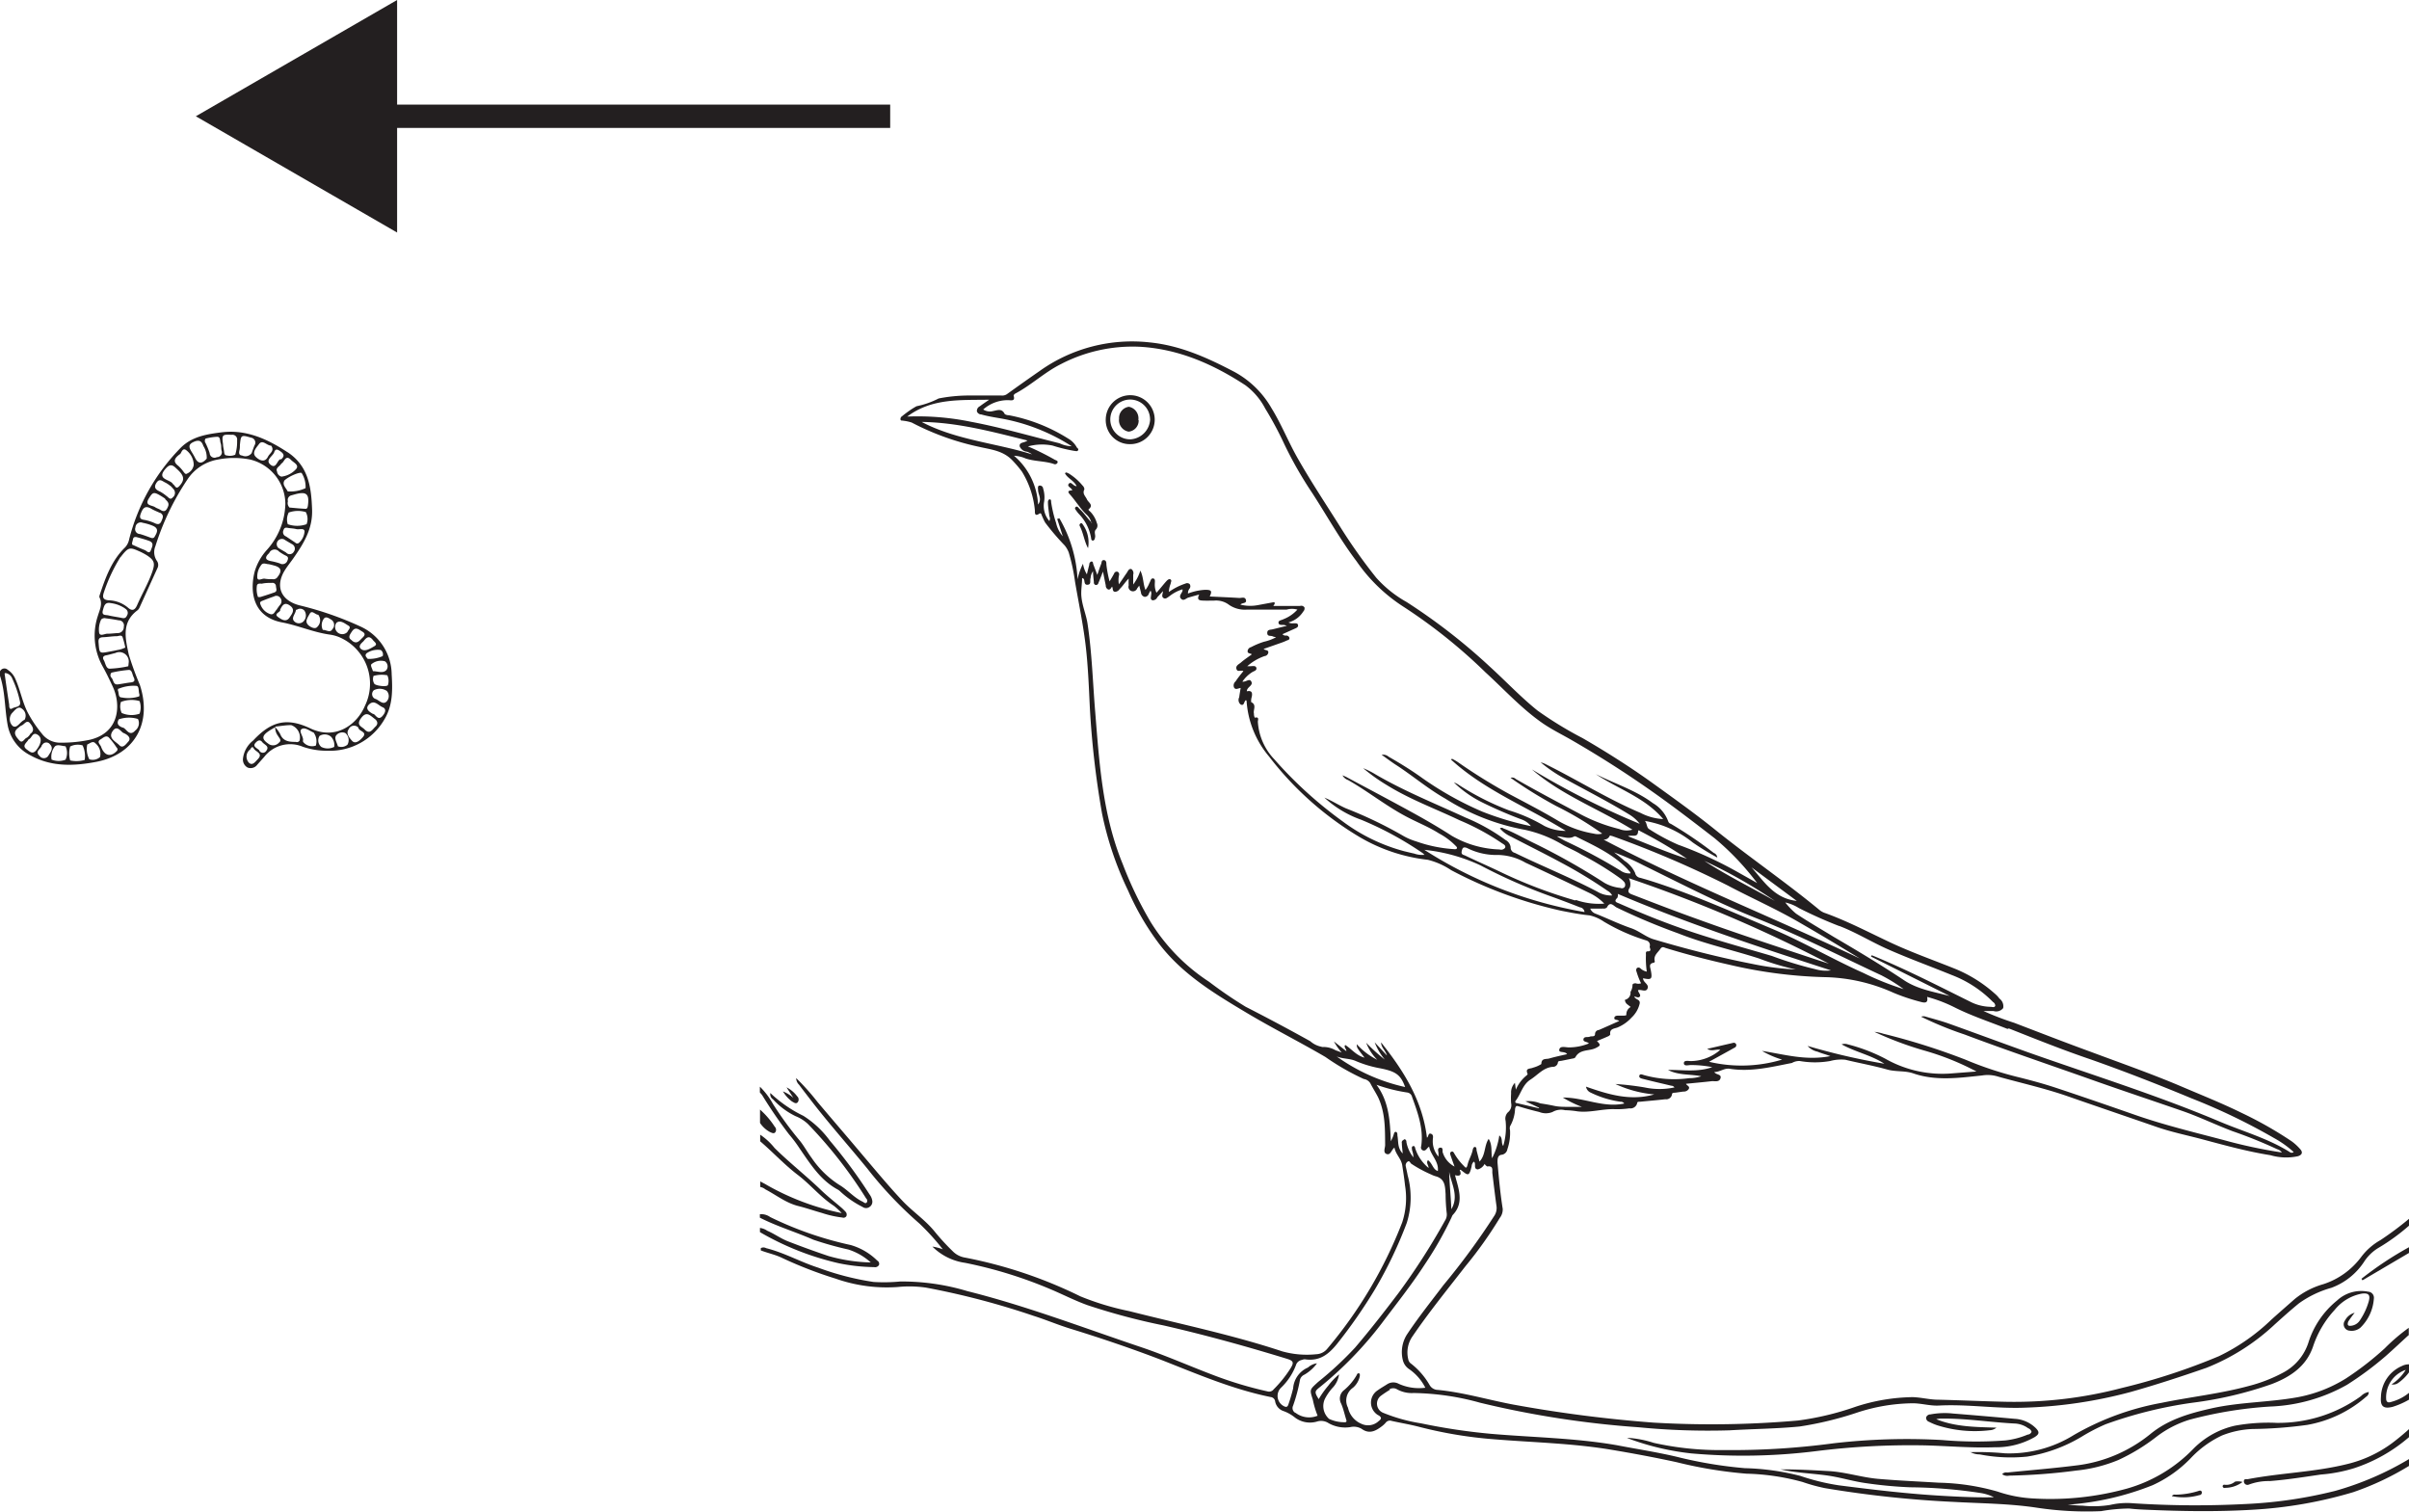 <svg id="Layer_1" data-name="Layer 1" xmlns="http://www.w3.org/2000/svg" viewBox="0 0 309.99 194.49"><defs><style>.cls-1{fill:none;stroke:#231f20;stroke-miterlimit:10;stroke-width:3px;}.cls-2,.cls-3{fill:#231f20;}.cls-3{fill-rule:evenodd;}</style></defs><title>S05PHS2.1M6_B</title><line class="cls-1" x1="114.55" y1="14.96" x2="46.73" y2="14.96"/><polygon class="cls-2" points="51.1 0 25.2 14.96 51.1 29.92 51.1 0"/><path class="cls-3" d="M178.78,178.77a0.94,0.94,0,0,1,1,0,3.92,3.92,0,0,0,2.12.47,33.55,33.55,0,0,1,8.56,1.25,123.45,123.45,0,0,0,20.42,3.16,91.91,91.91,0,0,0,11.69.39c3-.18,6-0.2,9-0.49a44.13,44.13,0,0,0,7.37-1.78,23.6,23.6,0,0,1,7.18-1.21c1.14,0,2.26.36,3.42,0.29,3.73-.19,7.44.44,11.17,0.27a59.57,59.57,0,0,0,13.41-2c3.31-.93,6.57-2,9.8-3.12a27.86,27.86,0,0,0,8.82-5.61c1-.9,2-1.8,3.09-2.69a13.3,13.3,0,0,1,4.18-2,8.6,8.6,0,0,0,4.21-3.36A5.7,5.7,0,0,1,306,160.6a26,26,0,0,0,4-2.9v-0.88a41.88,41.88,0,0,1-3.69,2.75,8,8,0,0,0-2.46,2.15,9.85,9.85,0,0,1-4.9,3.52,10.24,10.24,0,0,0-3.67,1.91c-1,.88-2,1.75-3,2.65a25.84,25.84,0,0,1-6.75,4.7A81.14,81.14,0,0,1,273,178.6a54.41,54.41,0,0,1-14.77,1.77c-2.94-.06-5.88-0.2-8.83-0.27-1.1,0-2.17-.3-3.27-0.33a24.53,24.53,0,0,0-7.39,1.25,36.76,36.76,0,0,1-7.38,1.76,127.78,127.78,0,0,1-18.56.27,171.82,171.82,0,0,1-18.11-2.33c-3.23-.61-6.38-1.56-9.66-1.88a1.24,1.24,0,0,1-1.07-.63,9.47,9.47,0,0,0-2.49-2.83,0.92,0.92,0,0,1-.26-0.5,3.63,3.63,0,0,1,.5-2.86c2.14-3.15,4.54-6.1,6.87-9.1A52.91,52.91,0,0,0,193,156.7a1.76,1.76,0,0,0,.37-1.16c-0.32-2-.5-4-0.67-5.95,0-.42,0-0.91.48-1a0.86,0.86,0,0,0,.79-0.72,6.43,6.43,0,0,0,.34-2.45,0.92,0.92,0,0,1,0-.5,4.92,4.92,0,0,0,.65-2.26c0.1-.38.17-0.4,0.51-0.29q1.29,0.4,2.6.71a2.28,2.28,0,0,0,1.71,0,2.18,2.18,0,0,1,1.61-.23A11.28,11.28,0,0,1,203,143c1.63,0.2,3.22-.35,4.85-0.28a11.06,11.06,0,0,0,1.82-.11,0.88,0.88,0,0,0,1-.66c0-.25.31-0.17,0.49-0.2,1-.1,2.09-0.19,3.13-0.31a0.75,0.75,0,0,0,.86-0.61c0-.27.29-0.21,0.47-0.24l1-.14a0.75,0.75,0,0,0,.69-0.33c0.19-.37-0.28-0.43-0.35-0.67,1.13-.11,2.25-0.21,3.37-0.34,0.38,0,.93.14,1.07-0.39s-0.57-.4-0.81-0.78c0.73,0,1.27-.53,2-0.42,2.72,0.43,5.33-.23,8-0.75a1.87,1.87,0,0,1,1-.25,11.3,11.3,0,0,0,3.92,0,5.33,5.33,0,0,1,1.95-.16c1.8,0.43,3.62.76,5.4,1.26,1.11,0.31,2.29.12,3.36,0.5,2.92,1,5.89.57,8.84,0.26a4.42,4.42,0,0,1,2,.13l0.49,0.14c2.86,0.78,5.75,1.44,8.56,2.42,3.75,1.31,7.5,2.58,11.25,3.88,2,0.71,4.13,1.13,6.2,1.69,2.85,0.76,5.69,1.54,8.6,2a7.2,7.2,0,0,0,3.54.13c0.54-.17.66-0.51,0.28-0.92a6.63,6.63,0,0,0-1.09-1,49.94,49.94,0,0,0-6.47-3.67c-2.52-1.24-5.12-2.27-7.69-3.37-3.83-1.63-7.75-3-11.66-4.46-3.32-1.21-6.61-2.49-9.9-3.75a35.94,35.94,0,0,1-3.93-1.51c0.54,0,.91,0,1.29,0a1.14,1.14,0,0,0,1.24-.38,1.23,1.23,0,0,0-.48-1.22,3.57,3.57,0,0,0-.6-0.64,17.79,17.79,0,0,0-5.05-3.17c-2.78-1.12-5.6-2.11-8.32-3.38s-5.62-2.81-8.59-3.86a2.43,2.43,0,0,1-.68-0.42c-4.31-3.55-8.92-6.7-13.27-10.2-2.63-2.12-5.39-4.09-8.14-6.07s-5.92-4-9-5.78a48.24,48.24,0,0,1-5.79-3.54c-2.19-1.76-4.11-3.81-6.18-5.69A76.4,76.4,0,0,0,181,77.46a15.13,15.13,0,0,1-3.91-3.13,69,69,0,0,1-4.72-6.68c-1.84-2.92-3.76-5.81-5.46-8.82-1.17-2.08-2.05-4.3-3.31-6.34a12.21,12.21,0,0,0-4.74-4.63c-3.45-1.81-6.94-3.4-10.89-3.8a20.48,20.48,0,0,0-14.18,3.67q-2.13,1.48-4.24,3a1.06,1.06,0,0,1-.69.16c-1.41,0-2.83,0-4.24,0a20.49,20.49,0,0,0-3.83.38,11.09,11.09,0,0,1-2.85,1,9.19,9.19,0,0,0-1,.63c-0.3.21-.59,0.43-0.87,0.66a0.42,0.42,0,0,0-.19.44c0.06,0.18.25,0.09,0.38,0.14a5.3,5.3,0,0,1,1.06.23,33.8,33.8,0,0,0,8.7,3.13c1.47,0.34,3,.47,4.2,1.68a15.13,15.13,0,0,1,1.28,1.5,11.54,11.54,0,0,1,1.67,5c0,0.26-.05.83,0.56,0.42,0.24-.16.27,0.08,0.33,0.23,0.14,0.31.27,0.63,0.44,0.92a32.11,32.11,0,0,0,2.5,2.93,3.2,3.2,0,0,1,.53.92,25.49,25.49,0,0,1,.81,3.78c0.45,2.63,1,5.26,1.33,7.91s0.44,5.49.57,8.24a114.31,114.31,0,0,0,1.57,13.64,42.23,42.23,0,0,0,3.36,9.94,33.79,33.79,0,0,0,4,6.85c3,3.91,7.09,6.38,11.18,8.82,3.34,2,6.83,3.75,10.2,5.72a31.24,31.24,0,0,0,4.93,2.83,1.23,1.23,0,0,1,.84.53c0.31,0.61.68,1.18,1,1.8,0.95,2,.9,4.06.92,6.16,0,0.4-.31,1,0.2,1.17s0.59-.52,1-0.83c0.15,0.87.87,1.42,1,2.28s0.27,1.73.36,2.6a10,10,0,0,1-.37,4.76,57.15,57.15,0,0,1-9.61,16.21,1.93,1.93,0,0,1-1.45.74,11.73,11.73,0,0,1-4.37-.37c-6.45-2.14-13.12-3.51-19.7-5.18a35.15,35.15,0,0,1-6.28-1.9,58.64,58.64,0,0,0-14.92-5,2.84,2.84,0,0,1-1.51-.81,29,29,0,0,1-2.37-2.59c-1.22-1.48-2.83-2.54-4.13-3.93-1.74-1.85-3.35-3.8-5-5.74-1.94-2.31-3.92-4.6-5.87-6.91a30.37,30.37,0,0,0-2.77-3.1,1.21,1.21,0,0,0,.37.85c0.55,0.74,1.12,1.47,1.69,2.21,2.27,2.93,4.74,5.69,7.08,8.56a50.85,50.85,0,0,0,6.73,7.1,30.54,30.54,0,0,1,3,3.31,6.33,6.33,0,0,0-1.34-.35,7.43,7.43,0,0,0,4.21,2.09,56.45,56.45,0,0,1,11,3.4c1.59,0.67,3.14,1.47,4.76,2.05a83.52,83.52,0,0,0,9.81,2.61c5.32,1.22,10.57,2.67,15.79,4.27,0.92,0.28,1,.49.46,1.33a15.42,15.42,0,0,1-2.11,2.61,0.73,0.73,0,0,1-.8.27,49.53,49.53,0,0,1-6.92-2.08c-3.14-1.19-6.22-2.56-9.4-3.63-7.41-2.49-14.71-5.29-22.3-7.19a29.23,29.23,0,0,0-8.64-1.24,22,22,0,0,1-3.43.06,35.69,35.69,0,0,1-7.13-1.84c-2.28-.73-4.37-1.93-6.7-2.51a0.7,0.7,0,0,0-.68,0v0.29c0.93,0.36,1.91.55,2.81,1a52.88,52.88,0,0,0,6.81,2.63,19.82,19.82,0,0,0,8,1.08,14.88,14.88,0,0,1,3.65.08,100.42,100.42,0,0,1,13.83,3.63c1.58,0.5,3.11,1.15,4.69,1.64,3.93,1.21,7.83,2.53,11.67,4,4.64,1.82,9.23,3.81,14.16,4.81a0.65,0.65,0,0,1,.57.58,1.61,1.61,0,0,0,1.12,1.24,5.08,5.08,0,0,1,1.33.74,3.19,3.19,0,0,0,3,.57,1.77,1.77,0,0,1,1.44.24,4.36,4.36,0,0,0,2.76.5,2,2,0,0,1,1.46.21c1,0.73,1.82.29,2.63-.33a2.8,2.8,0,0,0,.48-0.45,0.68,0.68,0,0,1,.77-0.23c1.21,0.27,2.44.47,3.64,0.79a55.43,55.43,0,0,0,9.5,1.57c5,0.41,10.08.51,15.06,1.34,2.83,0.47,5.66,1,8.47,1.61a55.83,55.83,0,0,0,9,1.48,29.68,29.68,0,0,1,7.21,1.07,22.38,22.38,0,0,0,2.88.79,139.45,139.45,0,0,0,16.56,1.77c3.58,0.2,7.16.21,10.72,0.75a42.66,42.66,0,0,0,8.24.44,22.71,22.71,0,0,1,3.62-.34c0.75,0.09,1.5.13,2.26,0.16,4.53,0.2,9.07.27,13.6,0A56.11,56.11,0,0,0,302.81,192a36,36,0,0,0,7.18-3.38v-0.88a39.13,39.13,0,0,1-9.49,4.09A57.84,57.84,0,0,1,289,193.52a123.71,123.71,0,0,1-14.47-.09,9.52,9.52,0,0,0-3,.21,13.35,13.35,0,0,1-3.57.09c-0.58,0-1.17-.07-1.9-0.12A36.4,36.4,0,0,0,277,191.1a16,16,0,0,0,4.91-3.48,13.21,13.21,0,0,1,4-2.91,11.83,11.83,0,0,1,4-.84,55.61,55.61,0,0,0,7-.53,15.7,15.7,0,0,0,7.59-3.64,0.65,0.65,0,0,0,.31-0.59,1.78,1.78,0,0,0-1,.53,18.13,18.13,0,0,1-10.87,3.44,23.68,23.68,0,0,0-5.38.37,10.84,10.84,0,0,0-5.28,2.93,19.15,19.15,0,0,1-8.59,5.16,37,37,0,0,1-12,1.27,16.88,16.88,0,0,1-4.65-.89,29.47,29.47,0,0,0-7.55-1.14c-2.62-.16-5.25-0.27-7.87-0.5-2.17-.2-4.24-0.9-6.41-1-2-.11-4-0.23-6.09-0.21,2.24,0.5,4.39.51,6.5,0.86,1.54,0.26,3,.71,4.58.92a54.66,54.66,0,0,0,5.59.52,63.13,63.13,0,0,1,9.16.75,6,6,0,0,1,1.63.53c-2.15.05-4.28-.05-6.41-0.17-4.55-.25-9.08-0.79-13.6-1.37a28.92,28.92,0,0,1-4.89-1.2,31.5,31.5,0,0,0-7.15-1,55.51,55.51,0,0,1-8.71-1.45c-2.56-.61-5.15-1-7.74-1.5-5.37-.94-10.81-1-16.23-1.47a78.65,78.65,0,0,1-9-1.35,21.77,21.77,0,0,1-4.83-1.34,1.27,1.27,0,0,1-.29-2.23,13.72,13.72,0,0,1,1.15-.76m79.62-46.48c3.51,1.39,7,2.79,10.57,4,4.37,1.54,8.67,3.22,12.95,5a78.92,78.92,0,0,1,10.58,5.09,13.32,13.32,0,0,1,2.55,1.81,0.39,0.39,0,0,1-.51,0c-2.79-1.75-6-2.64-9-3.91-8.06-3.4-16.41-6-24.64-8.91-3.44-1.23-6.86-2.5-10.3-3.73-0.94-.33-1.91-0.58-2.87-0.86a0.89,0.89,0,0,0-.62,0,44.89,44.89,0,0,0,5.59,2.29c5.58,2.1,11.24,4,16.86,6,3.69,1.3,7.41,2.54,11.11,3.82,2.21,0.76,4.32,1.79,6.51,2.62a60.43,60.43,0,0,1,5.75,2.32,1.09,1.09,0,0,1,.6.42,64.27,64.27,0,0,1-7.57-1.62c-3.8-1-7.6-1.92-11.3-3.21-3.42-1.19-6.85-2.38-10.29-3.52-1.52-.5-3.07-0.92-4.63-1.31a45.22,45.22,0,0,1-6.92-2.28A85.78,85.78,0,0,0,242.31,133a5.28,5.28,0,0,0-1.11-.23,43.64,43.64,0,0,0,6.58,2.45,34.21,34.21,0,0,1,6.55,2.65l-3,.23a14.88,14.88,0,0,1-8.72-1.87,22.19,22.19,0,0,0-4.83-1.85,1.22,1.22,0,0,0-.8,0c1.81,1,3.82,1.39,5.5,2.49a84.72,84.72,0,0,1-9.88-2.29,2.35,2.35,0,0,0,1.28.74c0.47,0.2,1,.33,1.65.57-3.14.62-5.94-.23-8.8-0.67a11.74,11.74,0,0,0,2.59,1.12,18.16,18.16,0,0,1-9.4.28l2.7-1.49,0.57-.32a0.35,0.35,0,0,0,.23-0.41,0.33,0.33,0,0,0-.42-0.21l-3.32.77c0.63,0.38,1.12,0,1.69.12a5.88,5.88,0,0,1-3.78,1.45c-0.32,0-.92-0.15-0.91.28s0.6,0.22.94,0.23a14,14,0,0,1,2.71.27c-1.92.68-3.81,0.33-5.69,0.36,1.32,0.7,2.78.52,4.28,0.81a4.74,4.74,0,0,1-1.56.25,14.48,14.48,0,0,1-5.79-.39c-0.22-.06-0.54-0.23-0.62.07s0.29,0.37.5,0.42c1.2,0.31,2.4.58,3.61,0.87a0.5,0.5,0,0,1,.41.22,9.18,9.18,0,0,1-3.84,0,36.39,36.39,0,0,0-3.76-.44,14.93,14.93,0,0,0,5,1.34c-3.09.88-5.92,0-8.78-1a1,1,0,0,0,.61.77,12.71,12.71,0,0,0,3.82,1.17,0.54,0.54,0,0,1,.49.23c-2.7.59-5.18-.79-7.91-0.77a15.07,15.07,0,0,0,2.45,1.2c-0.58,0-1.16,0-1.74,0s-1.22,0-1.82-.13-1.19-.23-1.79-0.32a4,4,0,0,0-1.91-.27l1.75,0.83,0,0.08-2.84-.67c-0.19,0-.28-0.16-0.17-0.3,0.68-.87.88-2.06,1.9-2.72s1.65-1.53,2.86-1.65a0.64,0.64,0,0,0,.68-0.54c0-.24.29-0.2,0.48-0.24l1.43-.29a0.54,0.54,0,0,0,.33-0.14c0.56-1.1,1.77-.78,2.63-1.21,0.62-.31.67-0.38,0.16-0.9,0.47-.2.93-0.38,1.39-0.59a0.6,0.6,0,0,0,.32-0.25c-0.13-.75.52-0.75,0.92-0.9a5.08,5.08,0,0,0,1.82-1.28A3.56,3.56,0,0,0,211,129.1c0.07-.53-0.57-0.47-0.7-0.87,0.24,0,.53.23,0.71,0s-0.2-.51-0.23-0.82c0.41-.16,1.06.36,1.25-0.29,0.14-.5-0.61-0.72-0.6-1.25,1.09,0.24,1.21.11,1-1-0.06-.39-0.35-0.89.4-1a0.21,0.21,0,0,0,.11-0.17c-0.2-.73.36-1.1,0.71-1.6,0.24-.35.44-0.21,0.67-0.13,2.75,0.85,5.53,1.56,8.33,2.19a60,60,0,0,0,12.15,1.57,22.53,22.53,0,0,1,8.83,2,25.5,25.5,0,0,0,3.52,1.18c0.54,0.15,1,.18.83-0.64a18.57,18.57,0,0,1,3.58,1.37c2.18,1.09,4.5,1.85,6.76,2.75m-55.62-16.53a61.77,61.77,0,0,1-9.86-3.78c-1.43-.68-2.88-1.31-4.31-2-0.2-.09-0.53-0.1-0.44-0.54s0.2-.61.68-0.43a8.35,8.35,0,0,0,3.59.9A7.35,7.35,0,0,1,196.3,111c2.76,1.28,5.51,2.59,8.25,3.91a6.47,6.47,0,0,1,1.89,1.36,9,9,0,0,1-3.65-.47m1.1,1.55a55.47,55.47,0,0,1-20.6-8,22.38,22.38,0,0,1,7.22,2,70.35,70.35,0,0,0,9.27,4.06c1.19,0.43,2.37.88,3.54,1.34a0.66,0.66,0,0,1,.57.57m2.34-.43a0.59,0.59,0,0,0,.55-0.13c0.41-.83.83-0.23,1.23,0a82.65,82.65,0,0,0,8,3.36c3.36,1.33,6.89,2.1,10.32,3.2a32.58,32.58,0,0,0,4.75,1.42,35.12,35.12,0,0,1-5.57-.71c-4.3-.84-8.55-1.93-12.75-3.18-1-.31-1.84-1.07-2.87-1.42-1.54-.53-3-1.24-4.53-1.85a1.18,1.18,0,0,1-.73-0.67h1.59m1.94-1.9c9,3.83,18.21,6.86,27.45,9.85a4.91,4.91,0,0,1-2-.15A47,47,0,0,1,228,123c-3.4-1-6.84-1.94-10.21-3.06-3.18-1.06-6.31-2.31-9.38-3.67-0.34-.15-0.84-0.23-0.28-0.76a1.06,1.06,0,0,0,.05-0.54m14.3-.95c3.06,1.61,6.21,3,9.21,4.76,2.57,1.48,5.1,3,7.65,4.56-11-5.22-22.27-9.66-33-15.31a0.8,0.8,0,0,0,.79-0.46c0-.13.21,0,0.32,0a131.75,131.75,0,0,1,15,6.43m-12.92-6.42c0.51-.18,1.24.25,1.26-0.63,0-.18.2-0.08,0.28,0a58.52,58.52,0,0,1,6,3.54c-2.54-.81-5-1.87-7.55-2.88m9.79,3.16a63.39,63.39,0,0,1,9.08,5.15c-3-1.7-6.16-3.25-9.08-5.15m22.87,14.77a20.63,20.63,0,0,1,2.78,1.73,36.13,36.13,0,0,1-5.18-2.08c-4-1.78-7.75-4-11.77-5.69-5.32-2.24-10.58-4.61-16.1-6.31l-0.84-.24a0.77,0.77,0,0,1-.66-0.62,3.64,3.64,0,0,0-1.37-1.57c-0.42-.38-0.88-0.72-1.33-1.08a31.61,31.61,0,0,1,3.73,1.64c5,2.45,9.88,5,15,7,5.36,2.16,10.5,4.77,15.73,7.21m-32.71-13.66,0.3,0.32a0.77,0.77,0,0,1,.05.19,1.94,1.94,0,0,1-1.28-.36,73.21,73.21,0,0,0-7.19-3.85c-0.34-.18-0.67-0.38-1-0.56,0.79,0,1.5.44,2.25,0a0.39,0.39,0,0,1,.27.06c2.35,1.17,4.75,2.26,6.61,4.2M209.6,113a180.93,180.93,0,0,1,25.75,11l-1.85-.6c-5-1.67-9.94-3.27-14.86-5.06-2.81-1-5.61-2.08-8.4-3.16-0.43-.17-1-0.28-0.5-1a1.59,1.59,0,0,0-.14-1.18m27.07,6.14c2.17,0.83,4.14,2.06,6.26,3,2.72,1.2,5.51,2.21,8.26,3.33a14.84,14.84,0,0,1,5.27,3.46,0.57,0.57,0,0,1,.29.48c-0.09.27-.38,0.15-0.58,0.14a6,6,0,0,1-2.46-.57c-4.14-2.05-8.26-4.17-12.53-5.94l-0.33-.13-0.09.17,10.14,5.08c-2-.53-4.09-0.85-5.84-2-3-2-6-3.8-9.08-5.6-1.64-1-3.27-1.94-4.86-3a9.23,9.23,0,0,1-1.39-1.44,5.58,5.58,0,0,1,1.75.72,56.3,56.3,0,0,0,5.2,2.32m-5.47-3.24c-2.91-.31-4.22-2.52-5.83-4.32l5.83,4.32M116.74,53.6c3.19-2.39,6.81-2.1,10.55-2.17-0.51.35-.87,0.59-1.21,0.85a0.65,0.65,0,0,0-.37.66,0.61,0.61,0,0,0,.57.39c1.08,0.31,2.19.43,3.28,0.66a24.84,24.84,0,0,1,8.35,3.43,3.84,3.84,0,0,1-1.56-.38c-3.8-.94-7.56-2.05-11.41-2.77a34,34,0,0,0-8.21-.67m1.84,0.69c4.64,0.06,9.07,1.25,13.64,2.39-0.41.34-1.07,0.18-1,.75a1.11,1.11,0,0,0,.94.69,2.58,2.58,0,0,1,.65.34c-4.71-1.47-9.74-1.83-14.2-4.17m17.72,12.4-0.28.08L136.76,69a3.8,3.8,0,0,1-.86-1.7,16.69,16.69,0,0,1-.64-2.69c0-.14,0-0.34-0.16-0.36s-0.26.21-.25,0.36c0,0.6.12,1.21,0.18,1.81a0.68,0.68,0,0,1,0,.62,3,3,0,0,1-.68-2.45,3.69,3.69,0,0,0-.12-1.73,0.41,0.41,0,0,0-.45-0.38c-0.27,0-.22.34-0.2,0.55,0,0.6.54,1.18,0,1.89a8.89,8.89,0,0,0-3.1-6.28A4.32,4.32,0,0,1,132,59c1.16,0.38,2.41.31,3.58,0.69a0.36,0.36,0,0,0,.5-0.15c0.09-.26-0.18-0.3-0.34-0.38a33,33,0,0,0-3.46-1.72,6.83,6.83,0,0,1,3.16-.11,20.08,20.08,0,0,0,2.83.69c0.16,0,.36.11,0.46-0.09s-0.11-.25-0.17-0.37a2.92,2.92,0,0,0-1.11-1.13,22,22,0,0,0-7.62-3,1,1,0,0,1-.54-0.15c-0.36-.76-0.92-0.5-1.5-0.39a1.57,1.57,0,0,1-1.27-.2,4.74,4.74,0,0,1,3.21-1.2c0.36,0,.95.19,0.7-0.59a0.43,0.43,0,0,1,.22-0.26c2.07-1.1,3.78-2.75,5.89-3.8a20,20,0,0,1,10.16-2.22c5,0.29,9.43,2.25,13.56,4.95a8.78,8.78,0,0,1,2.55,3,45.36,45.36,0,0,1,2.48,4.63,50.93,50.93,0,0,0,3.59,6.27c1.89,2.92,3.6,6,5.69,8.76a21.36,21.36,0,0,0,6,5.82,68.54,68.54,0,0,1,10.6,8.48c2.41,2.2,4.61,4.63,7.31,6.51,1.17,0.81,2.44,1.43,3.66,2.13a135.49,135.49,0,0,1,12.49,8.13c2,1.47,4,3,6,4.55a34.23,34.23,0,0,1,5.48,5.77l-2.31-1.3a51.23,51.23,0,0,0-7.88-3.64,26.5,26.5,0,0,1-3.71-2c-0.34-.19-0.26-0.77-0.55-1.05a13.39,13.39,0,0,1,6.16,2.77,33.56,33.56,0,0,0,3.16,1.94,0.68,0.68,0,0,0-.45-0.59A52.64,52.64,0,0,0,215,106a0.48,0.48,0,0,1-.32-0.28,4.52,4.52,0,0,0-2-2.39c-2.22-1.66-4.88-2.48-7.33-3.72,2.89,1.93,6.32,3,8.67,5.78a7.07,7.07,0,0,1-2.91-.79c-4.18-1.77-8-4.17-12.07-6.2a3.09,3.09,0,0,0-.79-0.31A18.79,18.79,0,0,0,201,100c2.88,1.59,5.82,3.07,8.63,4.79A4.87,4.87,0,0,1,211,106a100.82,100.82,0,0,1-13.88-7c3.86,3.33,8.66,5.1,12.94,7.75a2.53,2.53,0,0,1-1.69-.08,21.46,21.46,0,0,1-4.84-1.82c-2.84-1.52-5.68-3-8.47-4.61a0.68,0.68,0,0,0-.68-0.16,57.34,57.34,0,0,0,5.87,3.63,42.32,42.32,0,0,1,5.92,3.55,2.11,2.11,0,0,1-1.09,0,13.37,13.37,0,0,1-4.63-1.68c-2-1.19-4.09-2.27-6.16-3.37a71.25,71.25,0,0,1-6.71-4.16,7.12,7.12,0,0,0-.69-0.4,0.54,0.54,0,0,0-.2.06c4.35,4,9.83,6.1,14.79,9.2a6.12,6.12,0,0,1-2.76-.64,20.74,20.74,0,0,0-4.54-2,34.42,34.42,0,0,1-6.5-3.3,2.29,2.29,0,0,0-.59-0.29,14.35,14.35,0,0,0,3.63,2.56,54.45,54.45,0,0,0,5.16,2.23,2.62,2.62,0,0,1,1.12.83,37.92,37.92,0,0,1-6.24-1.86,42.15,42.15,0,0,1-8-4.51c-1.31-.93-2.69-1.77-4.08-2.57a1.08,1.08,0,0,0-.89-0.24c0.71,0.5,1.36,1,2,1.4,2.1,1.38,4,3,6.21,4.25a28.75,28.75,0,0,0,10.21,4,16.06,16.06,0,0,1,5,2c0.78,0.41,1.59.75,2.33,1.21a39.86,39.86,0,0,1,5,3.07,3.62,3.62,0,0,1,.43.4,0.59,0.59,0,0,1,.12.62,0.43,0.43,0,0,1-.57.18,5.09,5.09,0,0,1-2.07-.66,87.55,87.55,0,0,0-9-5.08c-1.34-.64-2.62-1.4-4-1.92a0.34,0.34,0,0,0-.44,0,4,4,0,0,0,1.43,1.06c2.14,1.12,4.3,2.18,6.42,3.33a61.13,61.13,0,0,1,6,3.64,1.43,1.43,0,0,1,.59.6,3.43,3.43,0,0,1-1.89-.48c-3.47-1.83-7.12-3.29-10.63-5a0.7,0.7,0,0,1-.54-0.73,1.21,1.21,0,0,0-.65-0.92,24.51,24.51,0,0,0-5.15-2.89c-3.89-1.8-7.88-3.39-11.59-5.56a10.87,10.87,0,0,0-1.59-.8,22.89,22.89,0,0,0,3,2.15c3,1.87,6.26,3.05,9.4,4.55a30.59,30.59,0,0,1,5.39,2.91c0.21,0.16.61,0.29,0.48,0.63a0.64,0.64,0,0,1-.72.22,13,13,0,0,1-6.15-1.76c-1.55-1-3.16-1.94-4.77-2.83-2.9-1.6-5.83-3.14-8.75-4.71-0.13-.07-0.26-0.12-0.54-0.24a1.32,1.32,0,0,0,.72.61c2.52,1.43,4.79,3.25,7.34,4.62,1.44,0.78,3,1.38,4.35,2.24a8.8,8.8,0,0,1,2.16,1.61c0.09,0.1.25,0.22,0.12,0.37a0.5,0.5,0,0,1-.34.05,17.81,17.81,0,0,1-4.87-1,7.87,7.87,0,0,1-1.61-.68,54,54,0,0,0-7.43-3.57c-0.94-.42-1.83-1-2.77-1.38a13.85,13.85,0,0,0,4.77,2.86,43.15,43.15,0,0,1,7.82,4.24c0.08,0.05.14,0.12,0.3,0.26a3.05,3.05,0,0,1-1.33-.16c-0.43-.09-0.85-0.2-1.28-0.3a23.27,23.27,0,0,1-7.91-3.83,52.75,52.75,0,0,1-8.81-8,7.7,7.7,0,0,1-2.12-4.84c0-.17.22-0.68-0.39-0.51a1,1,0,0,1-.11-0.52c-0.14-.48.4-1.13-0.36-1.49a1.72,1.72,0,0,1,.08-0.69c0.1-.52,0-0.84-0.64-0.7,0-.58.91-0.74,0.55-1.3-0.24-.38-0.65.12-1.12,0.06a4.31,4.31,0,0,1,1.29-1.24c0.22-.13.59-0.2,0.51-0.53s-0.47-.22-0.75-0.22H160.5a6.67,6.67,0,0,1,2.22-1.3,0.54,0.54,0,0,0,.49-0.47c0-.36-0.37-0.23-0.61-0.45l2.34-.82a6.46,6.46,0,0,0,.61-0.25c0.17-.08.42-0.09,0.37-0.37a0.43,0.43,0,0,0-.46-0.28,0.5,0.5,0,0,1-.43-0.18c0.52-.23,1-0.45,1.54-0.69,0.21-.1.52-0.19,0.46-0.49s-0.39-.19-0.61-0.22a1.07,1.07,0,0,1-.62-0.11,3.25,3.25,0,0,0,1.9-1.4,0.58,0.58,0,0,0,.16-0.53,0.5,0.5,0,0,0-.58-0.19h-3.44a0.82,0.82,0,0,0,.2-0.35c0-.19-0.25-0.11-0.38-0.09l-1.79.33a5.21,5.21,0,0,1-2.25-.06c0.2-.28.82-0.11,0.71-0.59s-0.57-.25-0.88-0.27c-1.26-.08-2.52-0.13-3.78-0.19,0.33-.7.22-0.86-0.57-0.86a7.21,7.21,0,0,0-2.23.48,0.93,0.93,0,0,1,.22-0.66,0.5,0.5,0,0,0,0-.55,0.48,0.48,0,0,0-.55-0.07,7.92,7.92,0,0,0-2.13,1.08,3,3,0,0,1,.23-1.06c0-.18.18-0.39,0-0.54s-0.42.06-.55,0.21c-0.42.46-.82,1-1.28,1.49a2.59,2.59,0,0,1-.21-1.15c0-.25.1-0.64-0.21-0.69s-0.33.36-.48,0.57a3.58,3.58,0,0,1-.51.91c-0.32-.79-0.24-1.64-0.66-2.49a5.77,5.77,0,0,1-.92,1.79c0-.42,0-0.84,0-1.26a0.66,0.66,0,0,0-.22-0.72c-0.35-.11-0.46.28-0.62,0.5-0.32.45-.61,0.91-1,1.45A2.9,2.9,0,0,1,144,74a0.37,0.37,0,0,0-.18-0.43,0.36,0.36,0,0,0-.46.24c-0.17.31-.35,0.62-0.58,1a15.42,15.42,0,0,1-.41-2.16c0-.21,0-0.56-0.32-0.58s-0.28.3-.35,0.49c-0.18.43-.31,0.87-0.5,1.41l-0.51-1.35c-0.06-.15,0-0.39-0.27-0.37a0.4,0.4,0,0,0-.25.41c-0.11.4-.2,0.8-0.31,1.24a3.65,3.65,0,0,1-.5-1.36,7.76,7.76,0,0,0-.7,2,17.24,17.24,0,0,0-2.38-7.92m33.79,68.07a3.06,3.06,0,0,1-1.47-.72q-4.12-2.29-8.31-4.43a54.47,54.47,0,0,1-4.7-3.21,24.7,24.7,0,0,1-7.51-7.67,48.71,48.71,0,0,1-3.61-7.49c-2.57-6.24-3-12.86-3.53-19.46-0.32-3.83-.42-7.69-1-11.49-0.18-1.15-.66-2.23-0.78-3.41-0.09-.82.09-1.6,0.08-2.44a0.67,0.67,0,0,1,.22.12c0.15,0.27,0,.8.51,0.75s0.23-.57.37-0.86a1.58,1.58,0,0,1,.31-0.88c0,0.51.08,1,.11,1.4a0.33,0.33,0,0,0,.19.36,0.31,0.31,0,0,0,.39-0.24c0.2-.46.38-0.94,0.59-1.47,0.13,0.64.24,1.21,0.36,1.78a0.53,0.53,0,0,0,.32.52c0.27,0.06.35-.2,0.49-0.37,0.15,0.24,0,.62.38,0.67a0.75,0.75,0,0,0,.6-0.36c0.41-.39.69-0.88,1.16-1.34a7.4,7.4,0,0,0,0,.87,0.58,0.58,0,1,0,1.1.37l0.26-.34c0.08,0.34.15,0.61,0.22,0.88a0.61,0.61,0,0,0,.49.57,0.56,0.56,0,0,0,.53-0.43l0.21-.38a0.7,0.7,0,0,1,.08.54c0,0.26-.17.58,0.17,0.71a0.65,0.65,0,0,0,.63-0.4c0.23-.24.46-0.49,0.72-0.78,0,0.34-.24.67,0.06,0.88s0.58-.11.83-0.27a5.07,5.07,0,0,1,1.62-.84,0.55,0.55,0,0,1,0,.21c-0.1.33-.52,0.65-0.18,1s0.63-.06.94-0.15,0.84-.24,1.39-0.39c-0.37.75,0.1,0.76,0.54,0.78s0.92,0,1.39,0a2.76,2.76,0,0,1,1.92.55,3.58,3.58,0,0,0,2.29.61c1.7,0,3.4,0,5.11,0a2.5,2.5,0,0,1,1.39,0,4.75,4.75,0,0,1-1.79,1.23c-0.24.14-.69,0.14-0.64,0.48s0.47,0.23.74,0.27a2.59,2.59,0,0,1,.33.1l-1.81.45c-0.29.08-.72,0-0.71,0.48s0.43,0.31.68,0.42,0.23,0.06.45,0.13a6.1,6.1,0,0,1-1.54.57,10,10,0,0,0-1.68.7,0.58,0.58,0,0,0-.44.52c0,0.33.35,0.25,0.55,0.4-0.48.36-1,.69-1.41,1.06-0.26.22-.71,0.4-0.57,0.84s0.57,0.09.89,0.26c-0.36.45-.71,0.87-1,1.32a0.68,0.68,0,0,0-.2.8c0.21,0.34.52,0.09,0.85,0.05-0.07.41-.14,0.8-0.19,1.2a0.75,0.75,0,0,0,.19.93c0.49,0.23.4-.43,0.68-0.56a0.28,0.28,0,0,1,.08.1,12.34,12.34,0,0,0,2.9,7.16,41.38,41.38,0,0,0,11.62,10.34,22.13,22.13,0,0,0,8.8,2.94,9.48,9.48,0,0,1,3,1.33,56.52,56.52,0,0,0,14.14,5.22c1.22,0.24,2.43.48,3.67,0.6a5.39,5.39,0,0,1,1.85.81,24.67,24.67,0,0,0,5.46,2.42,0.62,0.62,0,0,1,.43.8c0,0.2.33,0.62-.27,0.6-0.28,0-.21.28-0.21,0.46a11.67,11.67,0,0,0,.11,2.15,1.67,1.67,0,0,1-.8-0.4,0.36,0.36,0,0,0-.46-0.07,0.42,0.42,0,0,0-.06.47,9.24,9.24,0,0,0,.58,1.5,1,1,0,0,1-.69,0c-0.21,0-.45.06-0.41,0.29a1.74,1.74,0,0,1-.26.82,0.91,0.91,0,0,1-.65,1c-0.15,0,0,.32.08,0.44s0.37,0.31.6,0.5a1.06,1.06,0,0,0-.56,1c0,0.1-.18.1-0.3,0.11s-0.44,0-.66,0-0.56,0-.59.3,0.37,0.18.63,0.39c-0.9.4-1.76,0.79-2.62,1.16a0.52,0.52,0,0,0-.49.51c0,0.43-.45.24-0.68,0.35s-0.74-.07-0.81.32,0.48,0.29.7,0.55a6.83,6.83,0,0,1-2.58.51c-0.43,0-1.12-.24-1.23.27s0.72,0.16,1,.6c-0.78.18-1.55,0.34-2.31,0.56-0.39.11-1-.08-1,0.71a3.76,3.76,0,0,1-1.08.47c-0.32.17-1.06,0-.68,0.81a0.45,0.45,0,0,1-.17.21,4.75,4.75,0,0,0-1.35,1.81l-0.12-.88a1.77,1.77,0,0,0-.49,1.36,8.89,8.89,0,0,0,0,1.24,1.18,1.18,0,0,1-.42,1.2,1.15,1.15,0,0,0-.29,1.08,8.22,8.22,0,0,1-.31,3.25c-0.31-.44,0-1-0.5-1.36a9.25,9.25,0,0,1-.93,2.93c-0.15-.88.06-1.7-0.44-2.49-0.6.9-.37,2.07-1.18,2.92L190,148c0-.16,0-0.39-0.19-0.42s-0.28.24-.31,0.41c-0.13.65-.5,1.22-0.65,1.86s-0.31.34-.52,0.13a7.52,7.52,0,0,1-1.16-1.5c-0.09-.16-0.2-0.41-0.43-0.28s-0.12.34-.06,0.52c0.15,0.45.32,0.91,0.49,1.38a3.07,3.07,0,0,1-1.54-1.89c0-.21.06-0.59-0.31-0.54s-0.26.39-.22,0.66a4.88,4.88,0,0,1,0,.49,3,3,0,0,1-.73-2.1c0-.29.16-0.7-0.23-0.84s-0.3.42-.52,0.5c-0.57-4.77-3-8.61-5.9-12.25,0,0.65.55,1,.76,1.69l-1.59-1.71a8,8,0,0,0,1.31,2.23,23.58,23.58,0,0,1-2.4-2.17,6.3,6.3,0,0,0,1.42,2.19,8.8,8.8,0,0,1-2.63-2c0,0.44,0,.44,1,1.73-1.07-.28-1.67-1.12-2.48-1.63-0.18.21,0,.31,0,0.42a0.6,0.6,0,0,1,.14.38L171.65,134a7.39,7.39,0,0,0,1,1.43c-0.32-.12-0.54-0.21-0.77-0.28a3.13,3.13,0,0,0-1.77-.43m16.65,20.87c-0.06-1.6-.24-3.19-0.28-4.81,0.29,1.57,1.28,3.12.28,4.81M172,135.93c0.8,0.34,1.69.24,2.48,0.6a14.52,14.52,0,0,0,3.18.94c1.92,0.39,2.58.8,3.15,2.4a24,24,0,0,1-8.81-3.94m8.62,10.75a0.33,0.33,0,0,0-.23.41c0,0.41.07,0.82,0.11,1.33-0.71-.73-0.53-1.56-0.68-2.3,0-.18,0-0.46-0.21-0.48s-0.23.26-.3,0.44a4.34,4.34,0,0,1-.34.76c-0.1-2.54-.22-5.08-1.84-7.26a20.7,20.7,0,0,0,4,1,0.75,0.75,0,0,1,.58.58c0.72,2,1.5,4.08,1.17,6.32a0.42,0.42,0,0,0,.17.52c0.43,0.19.54-.28,0.85-0.46,0.21,1.12,1.27,1.89,1.12,3.14-0.65-.22-0.69-1-1.27-1.4-0.28.37,0.09,0.65,0.08,1a5.4,5.4,0,0,1-1.68-2.4c-0.07-.17-0.06-0.47-0.31-0.41s-0.14.36-.13,0.56a2.43,2.43,0,0,1,.16.89,4.58,4.58,0,0,1-.89-1.94c0-.2-0.06-0.42-0.33-0.38M166.7,181.8a0.7,0.7,0,0,1-.31-0.92,21.44,21.44,0,0,0,.9-3.38,1,1,0,0,1,.56-0.62,5.26,5.26,0,0,0,1.62-1.46,2.13,2.13,0,0,0-1.16.54,3.16,3.16,0,0,0-1.91,2.69,21.09,21.09,0,0,1-.59,2c-0.12.42-.31,0.46-0.68,0.24a1.48,1.48,0,0,1-.31-2.31,7.82,7.82,0,0,0,2-3.08,1,1,0,0,1,.73-0.52,0.8,0.8,0,0,1,.5-0.06c1.77,0.21,2.89-.63,4-2a66.06,66.06,0,0,0,4.91-7.07,54.89,54.89,0,0,0,4.06-8.49,10.87,10.87,0,0,0,.12-6.12c-0.07-.38-0.16-0.76-0.24-1.14a0.58,0.58,0,0,1,.25-0.64c0.23-.15.31,0.16,0.44,0.27a16.17,16.17,0,0,0,2.61,1.41,3,3,0,0,0,.61.23c1.18,0.36,1.14,1.36,1.21,2.29a22,22,0,0,0,.14,2.4,1.43,1.43,0,0,1-.22,1,86.2,86.2,0,0,1-6,9.34c-1.81,2.39-3.65,4.75-5.57,7a44.22,44.22,0,0,1-4.76,4.42c-1.08,1-1.11.93-.68,2.26a11.72,11.72,0,0,0,.62,2.08,2.88,2.88,0,0,1-2.86-.39m10.71,0.34c0.41,0.27.39,0.46,0,.75a2,2,0,0,1-2.22.34,2.92,2.92,0,0,1-1.72-2.07,2,2,0,0,1,.64-2.57,2.66,2.66,0,0,0,.88-1.49c0-.15.05-0.31-0.12-0.37a0.24,0.24,0,0,0-.26.2,7.09,7.09,0,0,1-1.69,2,1.37,1.37,0,0,0-.33,1.71c0.29,0.66.44,1.39,0.66,2.08,0.1,0.32-.1.32-0.3,0.31a4.6,4.6,0,0,1-1.91-.43,2.19,2.19,0,0,1-.52-2.62,6.82,6.82,0,0,1,.91-1.32,3.12,3.12,0,0,0,.89-1.79,8.65,8.65,0,0,0-1.4,1.47,12,12,0,0,0-1.22,1.72c-0.56-.92-0.55-1,0.19-1.58a48,48,0,0,0,7.91-8.16c1.89-2.51,3.87-5,5.56-7.61a45.73,45.73,0,0,0,3.46-6.09,0.91,0.91,0,0,1,.13-0.26c1.26-1.31.93-2.8,0.51-4.31-0.07-.23-0.13-0.47-0.22-0.81,0.76,0.2.84-.13,0.6-0.68a0.33,0.33,0,0,1,.14,0c0.86,0.65,1.07,1,1.4-.47a0.89,0.89,0,0,1,.28-0.59c0.36,0.22-.12.93,0.51,1a1.37,1.37,0,0,0,.88-0.71,0.92,0.92,0,0,0,.34.33c0.84-.13.61,0.49,0.66,0.9,0.17,1.38.33,2.76,0.52,4.13a1.82,1.82,0,0,1-.23,1.25,91.69,91.69,0,0,1-6.6,9c-1.59,2.1-3.23,4.15-4.69,6.35a4.24,4.24,0,0,0-.52,3.3,1.93,1.93,0,0,0,.77,1.12,6.43,6.43,0,0,1,2.12,2.42,6.33,6.33,0,0,1-3.41-.5,1.46,1.46,0,0,0-1.53.07c-0.39.25-.8,0.48-1.17,0.75a1.88,1.88,0,0,0,.09,3.24" transform="translate(0)"/><path class="cls-3" d="M310,171.74c-1,.91-2,1.86-3,2.74a41.6,41.6,0,0,1-5,3.71,21.73,21.73,0,0,1-9.87,2.79,52.7,52.7,0,0,0-10.36,1.69,13.49,13.49,0,0,0-4.38,2.28,24.91,24.91,0,0,1-4.8,2.91,19.16,19.16,0,0,1-5.44,1.36,75.72,75.72,0,0,1-8.6.65,1.15,1.15,0,0,1-.91-0.18,0.66,0.66,0,0,1,.65-0.22c2.93-.3,5.87-0.53,8.79-0.9a18.56,18.56,0,0,0,9.64-4.06c2.29-1.87,5-2.65,7.79-3.28,3.7-.84,7.5-0.78,11.21-1.46a17.91,17.91,0,0,0,6.15-2.4,38.74,38.74,0,0,0,5-3.88,24.28,24.28,0,0,1,3.09-2.64v0.88Z" transform="translate(0)"/><path class="cls-3" d="M97.8,139.84a9.59,9.59,0,0,1,1.66,2.2,44.78,44.78,0,0,0,3.53,4.82c0.52,0.67.93,1.43,1.44,2.11a12.27,12.27,0,0,0,3.57,3.49c1.06,0.62,1.87,1.63,3,2.16,0.17,0.08.34,0.29,0.52,0.12a0.39,0.39,0,0,0-.06-0.53,57.83,57.83,0,0,0-7.5-9.59,5,5,0,0,0-1.58-1,9.57,9.57,0,0,1-2.91-2.17,0.78,0.78,0,0,1-.34-0.81,16.66,16.66,0,0,0,4.24,2.93,12.4,12.4,0,0,1,3.4,3.18,65.28,65.28,0,0,1,5.12,6.93,1.81,1.81,0,0,1,.35.79,0.8,0.8,0,0,1-.35.83,0.76,0.76,0,0,1-.89,0,12.44,12.44,0,0,1-2.82-1.94,1.62,1.62,0,0,0-.4-0.31c-2.21-1.2-3.49-3.26-4.86-5.24a17.76,17.76,0,0,0-1.4-1.87,59.18,59.18,0,0,1-3.46-5.05,4.22,4.22,0,0,0-.28-0.32v-0.73Z" transform="translate(0)"/><path class="cls-3" d="M97.8,156.23a2,2,0,0,1,1.31.37,45.55,45.55,0,0,0,10.36,3.6,8,8,0,0,1,3.41,2,0.47,0.47,0,0,1,.23.56,0.58,0.58,0,0,1-.63.28,24,24,0,0,1-4.56-.5,36.09,36.09,0,0,1-10.13-4V158a2.11,2.11,0,0,1,.94.36c0.92,0.39,1.73,1,2.66,1.36q2.57,1,5.21,1.89a21.49,21.49,0,0,0,5.45.83,7.78,7.78,0,0,0-2.91-1.67,42.86,42.86,0,0,1-4.49-1.26c-2.28-1-4.65-1.7-6.87-2.83v-0.44Z" transform="translate(0)"/><path class="cls-3" d="M310,184.91a20.59,20.59,0,0,1-7.06,4,19.56,19.56,0,0,1-4.29.82c-2.19.32-4.38,0.67-6.58,0.84a7.28,7.28,0,0,0-2.68.45,0.46,0.46,0,0,1-.65-0.4c0-.4.32-0.26,0.53-0.3,4.21-.8,8.53-0.9,12.69-1.92a16,16,0,0,0,5.85-2.71c0.76-.57,1.49-1.18,2.19-1.81v1Z" transform="translate(0)"/><path class="cls-3" d="M97.8,152c0.3,0.16.61,0.31,0.9,0.49a32.71,32.71,0,0,0,9.61,3.6,8.78,8.78,0,0,0-1-.93c-1.73-1.12-3-2.73-4.67-4s-3.18-2.91-4.82-4.31V146a8.36,8.36,0,0,1,1.85,1.71c1.9,1.88,4,3.52,5.94,5.38,0.84,0.81,1.76,1.53,2.65,2.29a6.62,6.62,0,0,1,.52.51,0.53,0.53,0,0,1,.13.6,0.44,0.44,0,0,1-.52.17,13.23,13.23,0,0,1-2.63-.59c-1-.28-2-0.63-3-0.88-1.6-.39-2.87-1.42-4.28-2.16a1.43,1.43,0,0,0-.65-0.3V152Z" transform="translate(0)"/><path class="cls-3" d="M310,176.57a6,6,0,0,1-1.39,1.37,1.1,1.1,0,0,1-.87.19,5.86,5.86,0,0,0,1.83-1.87,3.72,3.72,0,0,0-2.51,3.86c0.12,0.51.55,0.28,0.83,0.21a6,6,0,0,0,2.11-1.12v0.88a10.3,10.3,0,0,1-2.12.93c-1.17.29-1.6-.06-1.5-1.26a4.45,4.45,0,0,1,2.71-4,1.92,1.92,0,0,1,.91-0.21v1Z" transform="translate(0)"/><path class="cls-3" d="M310,161.21l-6,3.53-0.13-.2a44.47,44.47,0,0,1,6.12-4.06v0.73Z" transform="translate(0)"/><path class="cls-3" d="M97.8,142.77a10.7,10.7,0,0,1,1.89,2.2,0.56,0.56,0,0,1,.1.68c-0.2.3-.48,0.1-0.73,0a3.6,3.6,0,0,1-1.26-1.16v-1.76Z" transform="translate(0)"/><path class="cls-3" d="M101.21,139.91a3.85,3.85,0,0,1,1.36,1.14,0.57,0.57,0,0,1,.07.79c-0.24.25-.49,0-0.71-0.1a4.33,4.33,0,0,1-1.18-1.31,4.73,4.73,0,0,1,1.34.83l-0.88-1.35" transform="translate(0)"/><path class="cls-3" d="M209.35,185a13.56,13.56,0,0,1,3.44.65,38.9,38.9,0,0,0,9,.93,98.74,98.74,0,0,0,14.14-.87,81.72,81.72,0,0,1,14-.42,49.81,49.81,0,0,0,8.11.05,10.32,10.32,0,0,0,2.88-.75,0.57,0.57,0,0,0,.5-0.36,0.7,0.7,0,0,0-.44-0.46,3.14,3.14,0,0,0-1.62-.6c-3.19-.15-6.35-0.68-9.55-0.64a2.52,2.52,0,0,0-.65.08c2.47,1,5.08,1,7.74,1.09a1.45,1.45,0,0,1-.88.33,16,16,0,0,1-6.71-.63,7.28,7.28,0,0,1-1.07-.45,0.55,0.55,0,0,1-.39-0.56,0.58,0.58,0,0,1,.56-0.4,9.89,9.89,0,0,1,2.91-.11c2.65,0.21,5.29.44,7.94,0.68a4.2,4.2,0,0,1,2.69,1.18c0.5,0.5.49,0.78-.11,1.16a10,10,0,0,1-5.17,1.32c-3,.11-5.89-0.16-8.84-0.24a97.59,97.59,0,0,0-14.15.74,76,76,0,0,1-16.05.29,33.53,33.53,0,0,1-7.66-1.76c-0.2-.07-0.4-0.16-0.59-0.24" transform="translate(0)"/><path class="cls-3" d="M253.51,186.85A36.42,36.42,0,0,1,258,187a15.72,15.72,0,0,0,8.85-2.35,35,35,0,0,1,11.32-4.15c3.75-.77,7.56-1.17,11.26-2.18a19.49,19.49,0,0,0,4.41-1.73,6.69,6.69,0,0,0,3.2-3.82,11.33,11.33,0,0,1,3.69-5.43,4.57,4.57,0,0,1,4-1.14,0.78,0.78,0,0,1,.74.88,5.76,5.76,0,0,1-1.73,3.75,1.74,1.74,0,0,1-1.38.39,0.82,0.82,0,0,1-.61-1.31,2,2,0,0,1,1.25-1,13.66,13.66,0,0,0-.83,1.14c-0.14.41-.07,0.61,0.42,0.53a1.52,1.52,0,0,0,1.08-.69,8.58,8.58,0,0,0,1.14-2.44c0.22-.81,0-1.11-0.88-1a5.86,5.86,0,0,0-3.5,2.09,12.93,12.93,0,0,0-2.75,4.61c-0.85,2.62-2.91,4-5.33,4.93a48.94,48.94,0,0,1-10.22,2.41,55.14,55.14,0,0,0-11.18,2.77,24.2,24.2,0,0,0-3,1.55,19.71,19.71,0,0,1-7.09,2.61,20.86,20.86,0,0,1-6.11-.28,2.48,2.48,0,0,1-1.25-.33" transform="translate(0)"/><path class="cls-3" d="M279.48,192.5a0.41,0.41,0,0,1,.45-0.18,10.3,10.3,0,0,0,2.92-.46c0.18-.07.41-0.14,0.48,0.13a0.33,0.33,0,0,1-.33.39,7.42,7.42,0,0,1-3.52.13" transform="translate(0)"/><path class="cls-3" d="M288.58,190.68a3.74,3.74,0,0,1-2.24.76,0.24,0.24,0,0,1-.33-0.19,0.2,0.2,0,0,1,.23-0.21,1.74,1.74,0,0,0,1.37-.4,2.08,2.08,0,0,1,1,.06" transform="translate(0)"/><path class="cls-3" d="M142.29,53.9a3.15,3.15,0,1,1,3.11,3.25,3.09,3.09,0,0,1-3.11-3.25m5.7,0a2.56,2.56,0,1,0-2.52,2.63A2.7,2.7,0,0,0,148,53.94" transform="translate(0)"/><path class="cls-3" d="M140.46,67.31a2.23,2.23,0,0,0-.67-1.12c-0.81-.78-1.38-1.76-2.13-2.59-0.42-.46,0-0.48.32-0.51-0.08-.34-0.75-0.49-0.44-0.85s0.55,0.34,1,.31c-0.35-.73-1.17-1-1.5-1.65,0.19-.23.32,0,0.45,0a7.28,7.28,0,0,1,1.81,1.57,0.71,0.71,0,0,1,.24.5c-0.3.56,0.15,0.88,0.33,1.29s0.9,0.71.22,1.27c-0.09.08,0.13,0.23,0.22,0.32a3.47,3.47,0,0,1,.83,1.44,0.74,0.74,0,0,1-.1.82c-0.34.33,0,.75-0.15,1.12a0.35,0.35,0,0,1-.23.33c-0.19,0-.24-0.13-0.25-0.28a5.82,5.82,0,0,0-1.57-3.14,3.6,3.6,0,0,1-.28-0.34c-0.1-.17-0.36-0.38-0.14-0.56s0.36,0.13.51,0.26c0.6,0.53,1,1.22,1.59,1.78" transform="translate(0)"/><path class="cls-3" d="M140,70.52c-0.49-.91-0.59-1.94-1.06-2.84a0.25,0.25,0,0,1,.09-0.32c0.14-.11.22,0,0.29,0.1a4,4,0,0,1,.69,3.06" transform="translate(0)"/><path class="cls-3" d="M146.52,54.05a1.42,1.42,0,0,1-1.29,1.49A1.5,1.5,0,0,1,144,53.87a1.46,1.46,0,0,1,1.26-1.53,1.51,1.51,0,0,1,1.22,1.71" transform="translate(0)"/><path class="cls-3" d="M37,58.18c2.7,1.79,3.06,4.5,3.16,7.41,0.08,2.5-1.12,4.4-2.45,6.3-0.36.51-.76,1-1.08,1.52-1.27,2.09-.43,3.89,1.95,4.49a42.75,42.75,0,0,1,7.82,2.72,6.84,6.84,0,0,1,4,6.12c0.12,2,.16,4-0.92,5.8a8.1,8.1,0,0,1-7.29,4.06,9.63,9.63,0,0,1-3.21-.51A4.22,4.22,0,0,0,34,97.39c-0.29.33-.58,0.65-0.89,1a1.06,1.06,0,0,1-1.25.37,1.17,1.17,0,0,1-.59-1.19,3.47,3.47,0,0,1,1.31-2.29c2.31-2.47,4.31-3,7.37-1.55,3.29,1.55,6-.53,7-2.89a6.51,6.51,0,0,0-3-8.72,4.86,4.86,0,0,0-1.41-.45c-2.14-.28-4.13-1.18-6.23-1.58-3.8-.72-4.2-4-3.53-6.58a7.24,7.24,0,0,1,1.55-2.74,9.18,9.18,0,0,0,2.39-5.91,5.91,5.91,0,0,0-4.53-5.73,10.73,10.73,0,0,0-4.15,0,5.9,5.9,0,0,0-3.94,2.59A33.21,33.21,0,0,0,20,70.27a2,2,0,0,0,.17,1.87,0.91,0.91,0,0,1,.07,1l-2.27,5a1,1,0,0,1-.27.38c-2.11,1.56-1.56,3.67-1.13,5.7A40.05,40.05,0,0,0,18,88.13C19.59,93,17.36,97,12.53,98c-2.9.57-5.83,0.72-8.56-.78a5.49,5.49,0,0,1-3-4c-0.38-2.11-.29-4.29-1-6.35a0.67,0.67,0,0,1,.25-0.75,0.61,0.61,0,0,1,.77.06,2.63,2.63,0,0,1,1,1.21c0.64,1.42.89,3,1.62,4.37A16.09,16.09,0,0,0,5.39,94.4a2.93,2.93,0,0,0,2.44,1.16,17.21,17.21,0,0,0,3.8-.39c3.8-.94,3.94-4.53,2.89-6.8-0.42-.9-0.84-1.79-1.33-2.66a8.09,8.09,0,0,1-.59-6.49c0.22-.75.64-1.51,0.21-2.33a0.41,0.41,0,0,1,0-.27c0.75-2.25,1.53-4.48,3.28-6.18a2.14,2.14,0,0,0,.53-1.05,25.84,25.84,0,0,1,6.71-11.85c1.46-1.4,3.31-1.67,5.15-1.91,3.2-.41,5.95.87,8.52,2.56M35.43,93.56c-0.26.16-.53,0.3-0.79,0.47-1,.66-1,1.09,0,1.74a1,1,0,0,0,1.26-.22c0.41-.29,0-0.61-0.13-0.87a1.79,1.79,0,0,1-.36-1.12,4.37,4.37,0,0,1,.65.9c0.37,0.94,1.17,1,2,1a0.41,0.41,0,0,0,.49-0.16,1.68,1.68,0,0,0-1.09-2c-0.67,0-1.34.12-2,.19M15.51,71.66a21,21,0,0,0-2.15,4.58c-0.18.55-.16,0.94,0.62,1a4,4,0,0,1,2.48.94c0.58,0.52.92,0.29,1.19-.33,0.62-1.42,1.41-2.76,1.93-4.23,0.39-1.12.32-1.51-.67-2.16a7.81,7.81,0,0,0-1.07-.56c-1.17-.52-1.34-0.48-2.32.78m0.61,11.68A11.32,11.32,0,0,0,15.78,82c-0.13-.36-0.49-0.15-0.74-0.14-0.58,0-1.17.11-1.75,0.13s-0.65.27-.6,0.77c0.11,1.33.09,1.33,1.41,1.08,0.33-.06.67-0.12,1-0.2a3.22,3.22,0,0,0,1-.31M13,79.75a3,3,0,0,0-.24,1.69c0.14,0.48.7,0.09,1.07,0.1s0.87-.06,1.3-0.08a0.77,0.77,0,0,0,.8-0.82,0.65,0.65,0,0,0-.65-0.82c-0.55-.11-1.1-0.19-1.66-0.26a0.61,0.61,0,0,0-.63.18m3.51,6a3,3,0,0,0,.05-0.4,1.21,1.21,0,0,0-1.72-1.31c-0.39.09-.78,0.22-1.17,0.29s-0.5.29-.3,0.63,0.27,1.07.73,1.09a13.48,13.48,0,0,0,2.4-.31M36.56,61.91c-0.23.49,0.25,0.88,0.46,1.32a4.66,4.66,0,0,0,2.3-.42,3.3,3.3,0,0,0-.5-1.94c-0.23-.2-1.81.49-2.26,1M23.16,58.43c-0.8.58-.88,1-0.22,1.51a4.67,4.67,0,0,1,.68.77c0.12,0.14.25,0.37,0.44,0.23a1.45,1.45,0,0,0,.87-1.12,2.44,2.44,0,0,0-1-1.92c-0.48-.33-0.61.46-0.76,0.52M35.69,74.27c0.66-.82.51-1.28-0.51-1.53a5.57,5.57,0,0,0-.63-0.15c-0.34,0-.73-0.28-1,0.2a2.42,2.42,0,0,0-.44,1.58c0.12,0.46.64,0,1,.1a5.12,5.12,0,0,0,.93.05,0.66,0.66,0,0,0,.66-0.25M0.59,86.66c0.2,1.41.39,2.73,0.59,4,0,0.23,0,.73.4,0.49s1.13-.14,1-0.83a13.46,13.46,0,0,0-1-3,1.09,1.09,0,0,0-.9-0.72M22.26,62.3c0.28,0.14.35,0.74,0.81,0.25,0.72-.79.67-1.31-0.27-2.17-0.43-.4-0.79-0.84-1.43-0.14-1.4,1.52.59,1.4,0.89,2.06m-6.69,28a1.93,1.93,0,0,0,.09,1.44,3.14,3.14,0,0,0,2.3.09,2.39,2.39,0,0,0,0-1.62,3.72,3.72,0,0,0-2.37.1M37.13,66a1.92,1.92,0,0,0-.1,1.45,3.63,3.63,0,0,0,2.42,0,1.87,1.87,0,0,0-.1-1.56,3.52,3.52,0,0,0-2.23.07m-21,12.35a4.16,4.16,0,0,0-1.88-.71c-0.76-.15-0.85.39-1,0.92-0.2.71,0.36,0.58,0.7,0.66,0.51,0.12,1,.19,1.55.29,0.34,0.07.65,0.19,0.85-.27a0.62,0.62,0,0,0-.24-0.89m21.17-13c0.64,0.05,1.35.13,2.06,0.16,0.23,0,.26-0.23.29-0.41,0.21-1.5-.18-1.85-1.64-1.46l-0.54.15a0.61,0.61,0,0,0-.39.75,0.8,0.8,0,0,0,.22.82m-7-6.81a5.69,5.69,0,0,0,.24-1.85,0.61,0.61,0,0,0-.71-0.71c-1.2-.07-1.27,0-1.1,1.2,0,0.31.09,0.61,0.13,0.92s0.05,0.53.39,0.54a1.72,1.72,0,0,0,1.05-.1M14.35,86.55a0.46,0.46,0,0,0,0,.66c0.27,0.29.2,0.93,0.82,0.85s1.1-.19,1.65-0.25,0.56-.3.37-0.69S17,86.18,16.56,86.2a15.93,15.93,0,0,0-2.21.35m21.27-8.15c0.14-.2.26-0.39,0.4-0.55a0.69,0.69,0,0,0,.05-0.92,0.61,0.61,0,0,0-.82-0.18c-0.5.17-1,.36-1.47,0.55-0.18.07-.37,0.15-0.29,0.39A2,2,0,0,0,34.73,79c0.53,0.2.63-.37,0.89-0.57m-9.16-22a0.48,0.48,0,0,0,0,.59,11,11,0,0,1,.52,1.28,0.62,0.62,0,0,0,.92.52,0.63,0.63,0,0,0,.6-0.88c-0.06-.3,0-0.62-0.11-0.92s0-.8-0.42-0.82a7.09,7.09,0,0,0-1.46.22M26.6,59a2.75,2.75,0,0,0-.43-1.61c-0.24-.73-0.63-0.83-1.33-0.49s-0.46.78-.18,1.24c0.16,0.26.32,0.53,0.46,0.81,0.36,0.72.86,0.78,1.48,0.06m5.78-.7c0.1-.26.21-0.62,0.37-1a0.65,0.65,0,0,0-.47-1C31,55.92,31,56,30.87,57.27c0,0.21,0,.43-0.05.64s-0.17.67,0.33,0.7a1,1,0,0,0,1.22-.29M20.6,66c-0.39-.18-0.8-0.34-1.17-0.56-0.8-.46-1.07,0-1.32.66-0.32.84,0.33,0.73,0.77,0.86a5.76,5.76,0,0,1,1,.34c0.39,0.2.69,0.22,0.89-.24s0.34-.75-0.13-1.07m0.64-1.82C21,64,20.92,63.94,20.79,63.86c-1-.61-1.12-0.55-1.61.23-0.65,1,.37.89,0.78,1.17,0.2,0.14.46,0.2,0.66,0.33,0.56,0.37.78,0.11,1-.41s-0.2-.75-0.4-1M9,97.84a3.81,3.81,0,0,0,1.9-.06,3.26,3.26,0,0,0-.27-1.87,2.2,2.2,0,0,0-1.6.14,3.24,3.24,0,0,0,0,1.79M19.93,69c0.31-.52.52-1-0.25-1.34a6.42,6.42,0,0,0-1.32-.39,0.67,0.67,0,0,0-.93.59,0.62,0.62,0,0,0,.57.85c0.44,0.13.88,0.29,1.31,0.45,0.25,0.1.48,0.15,0.62-.16M15.78,93.62c0.42,0,.83,1.27,1.62.38a1.2,1.2,0,0,0,.35-1.49,4,4,0,0,0-2.47.05c-0.21.4-.25,0.78,0.5,1.06M36.19,59.67c-0.22.37-.76,0.53-0.54,1a0.78,0.78,0,0,0,.56.66,3,3,0,0,0,1.91-1c0.4-.51-0.35-0.82-0.65-1.13-0.76-.81-0.87.32-1.29,0.45M48.12,92.42c-0.59-.45-1-0.91-1.67,0s0.11,1.06.47,1.44c0.67,0.7,1,0,1.41-.38s0.19-.81-0.21-1.05M15.23,88.58a0.54,0.54,0,0,0-.06.26c0.16,0.31,0,.9.49,0.9a4.41,4.41,0,0,0,2.25-.14,0.5,0.5,0,0,0,0-.35c-0.1-.37,0-1-0.39-1a5,5,0,0,0-2.28.38M3.85,94.46c0.64-.41.42-0.91,0-1.41s-0.73.2-1.1,0.31a1.46,1.46,0,0,0-.37.27c-0.8.58-.37,1.1,0.08,1.61s0.65-.22,1-0.32a1.57,1.57,0,0,0,.43-0.46M33.2,76.81a0.85,0.85,0,0,0,.33,0q0.89-.27,1.77-0.58c0.44-.15.22-0.51,0.21-0.8A0.44,0.44,0,0,0,35,75c-0.43,0-.87,0-1.29.1-0.24,0-.63-0.09-0.66.33a3,3,0,0,0,.16,1.42M15,96.66A0.3,0.3,0,0,0,15,96.18a8.9,8.9,0,0,0-1-1.29c-0.38-.34-0.76.08-1.08,0.26-0.52.31,0,.66,0.09,0.94,0.42,1.16,1.22,1.36,2,.56M36.77,69L38,69.82a0.34,0.34,0,0,0,.5,0,2.19,2.19,0,0,0,.69-1.47c-0.07-.45-0.69-0.18-1.06-0.27s-0.61-.09-0.92-0.13-0.61-.18-0.74.29a0.58,0.58,0,0,0,.3.77M34.88,57.34c-0.56,0-1.09-.84-1.56-0.19-0.31.43-1,1.11-.36,1.68,0.32,0.3,1.08.83,1.53-.08,0.21-.43.89-0.75,0.4-1.41m-13,5.16a3.8,3.8,0,0,0-.58-0.39c-0.38-.15-0.76-0.63-1.17,0s-0.09.91,0.47,1.15a5.27,5.27,0,0,1,.84.58C21.7,64,21.9,64.39,22.23,64a0.73,0.73,0,0,0,.15-1,5.71,5.71,0,0,0-.47-0.51m-6,31.83c-0.3-.07-0.82-1.14-1.43-0.23s0.43,1.33.88,1.8,0.86-.15,1.17-0.49,0.09-.77-0.62-1.08M34.59,71.21c-0.62.59-.36,0.88,0.34,1a8.82,8.82,0,0,1,1.07.28,0.67,0.67,0,0,0,1-.4c0.22-.51-0.19-0.55-0.47-0.72s-0.42-.25-0.62-0.4a0.76,0.76,0,0,0-1.28.21M6.67,97.75a2.44,2.44,0,0,0,1.76,0,2,2,0,0,0,0-1.73C7.95,96,7.29,95.69,7,96.12a2.12,2.12,0,0,0-.36,1.63m34-1.81a1.9,1.9,0,0,0-.28-1.68c-0.51-.2-1.1-0.72-1.53-0.46S39,94.7,39,95.18a0.77,0.77,0,0,0,0,.27,1.47,1.47,0,0,0,1.6.5M3.16,92.62a1.08,1.08,0,0,0-.34-1.43c-0.5-.42-0.94.24-1.25,0.54a1.21,1.21,0,0,0,.06,1.68c0.57,0.38.93-.54,1.52-0.79m0.53,2.51c-0.22.45-.95,0.8-0.2,1.33,0.35,0.25.73,0.65,1.19,0.06,0.64-.82.77-1.56,0.23-1.94-0.73-.52-0.79.43-1.22,0.55m13.45-25c0.59,0.26,1,.46,1.5.65,0.26,0.11.59,0.57,0.79,0,0.14-.4.47-0.92-0.22-1.18-0.49-.18-1-0.32-1.51-0.46-0.25-.07-0.52-0.1-0.58.25s-0.23.61,0,.75M11.5,97.7a1.4,1.4,0,0,0,1.37-.29,1.73,1.73,0,0,0-.56-1.74c-0.36-.42-0.74,0-1.08.12a2.8,2.8,0,0,0,.26,1.9m34.63-4.06a0.75,0.75,0,0,0-1.26.22c-0.41.55,0.19,1.19,0.45,1.48,0.45,0.49,1.08-.13,1.38-0.48,0.63-.71-0.56-0.75-0.57-1.22M37.55,70c-0.37-.22-0.69-0.4-1-0.6a0.67,0.67,0,0,0-.73,1.1c0.33,0.22.69,0.4,1,.6A0.6,0.6,0,0,0,37.8,71a0.65,0.65,0,0,0-.25-1m-1.5,8.46c0.14,0.3-.93.48-0.25,0.95,0.37,0.26,1,.72,1.45.06,0.28-.43.8-1,0.1-1.52s-1-.14-1.3.51m12,13.4c0.28,0.08.6,0.95,1.19,0.24,0.25-.29.59-0.85,0-1.1s-1.07-1-1.75-.36c-0.5.5-.13,0.88,0.52,1.23M43,96.13a1.55,1.55,0,0,0-.43-1.36,1.26,1.26,0,0,0-1.45-.08,1.09,1.09,0,0,0,.23,1.42,1.85,1.85,0,0,0,1.64,0m5.23-6.21c0.48,0.1,1,.84,1.5.39a1,1,0,0,0,.05-1.39,1.63,1.63,0,0,0-1.66-.09,0.67,0.67,0,0,0,.12,1.09m-7.28-10.8c-0.39,0-.81-0.66-1.1-0.12s-0.68,1-.14,1.49c0.28,0.24.87,0.55,1.15,0.16a1.16,1.16,0,0,0,.09-1.53M5.39,95.85c0,0.45-1,.8-0.3,1.41a0.68,0.68,0,0,0,1.12,0c0.25-.44.74-0.95,0.23-1.48a0.59,0.59,0,0,0-1,.07M48.06,87a1.14,1.14,0,0,0,.12,1c0.32,0.28,1.66.4,1.74,0.14a1.72,1.72,0,0,0-.08-1.25,3.94,3.94,0,0,0-1.78.08m-4.57,9.06a1.22,1.22,0,0,0,1.22-.21,1.19,1.19,0,0,0-.27-1.5,1,1,0,0,0-1.19.32c-0.27.39,0.12,0.92,0.23,1.39m-11.34.44a1.15,1.15,0,0,0-.1,1.68c0.46,0.41.82-.15,1.13-0.46,0.75-.77-0.29-0.95-0.51-1.37s-0.37,0-.51.16M48,86.36c0.6,0,1.25.32,1.71-.13a0.79,0.79,0,0,0-.18-1.14,1.9,1.9,0,0,0-1.67.32c-0.29.16,0.05,0.6,0.14,1m-2.73-4c0.65,0.56,1,0,1.34-.32s0.47-.55,0-0.83-0.88-.67-1.33,0c-0.26.41-.58,0.79,0,1.13m1.45,0.16c-0.33.3-.69,0.67-0.21,1s1.16-.12,1.65-0.4,0-.54-0.18-0.79c-0.56-.73-0.92-0.21-1.26.2M36.16,59.13c0.41-.37.46-0.65,0-1s-0.72-.42-0.88.07-1.21,1-.46,1.6,0.83-.64,1.31-0.73m8.58,22.23c0.08-.24.55-0.56,0.11-0.81s-1-.75-1.51-0.37a0.92,0.92,0,0,0,1.4,1.19m-6.63-2.87c0,0.49-.61,1-0.28,1.43A0.83,0.83,0,0,0,39,80a1.09,1.09,0,0,0,.17-1.43,0.73,0.73,0,0,0-1-.09m3.4,2.57c0.43,0,.92.42,1.2-0.09a0.8,0.8,0,0,0-.13-1.22c-0.3-.17-0.72-0.52-1-0.09a1.4,1.4,0,0,0-.1,1.4m7.71,3.35A0.68,0.68,0,0,0,49,83.64a2.49,2.49,0,0,0-1.84.43c-0.27.29,0,.5,0.16,0.71a4.35,4.35,0,0,0,1.93-.36M33.36,96.57a0.52,0.52,0,0,0,.93,0C34.7,96,34,95.82,33.74,95.48s-0.55-.22-0.81.05c-0.49.5,0.05,0.66,0.43,1" transform="translate(0)"/></svg>